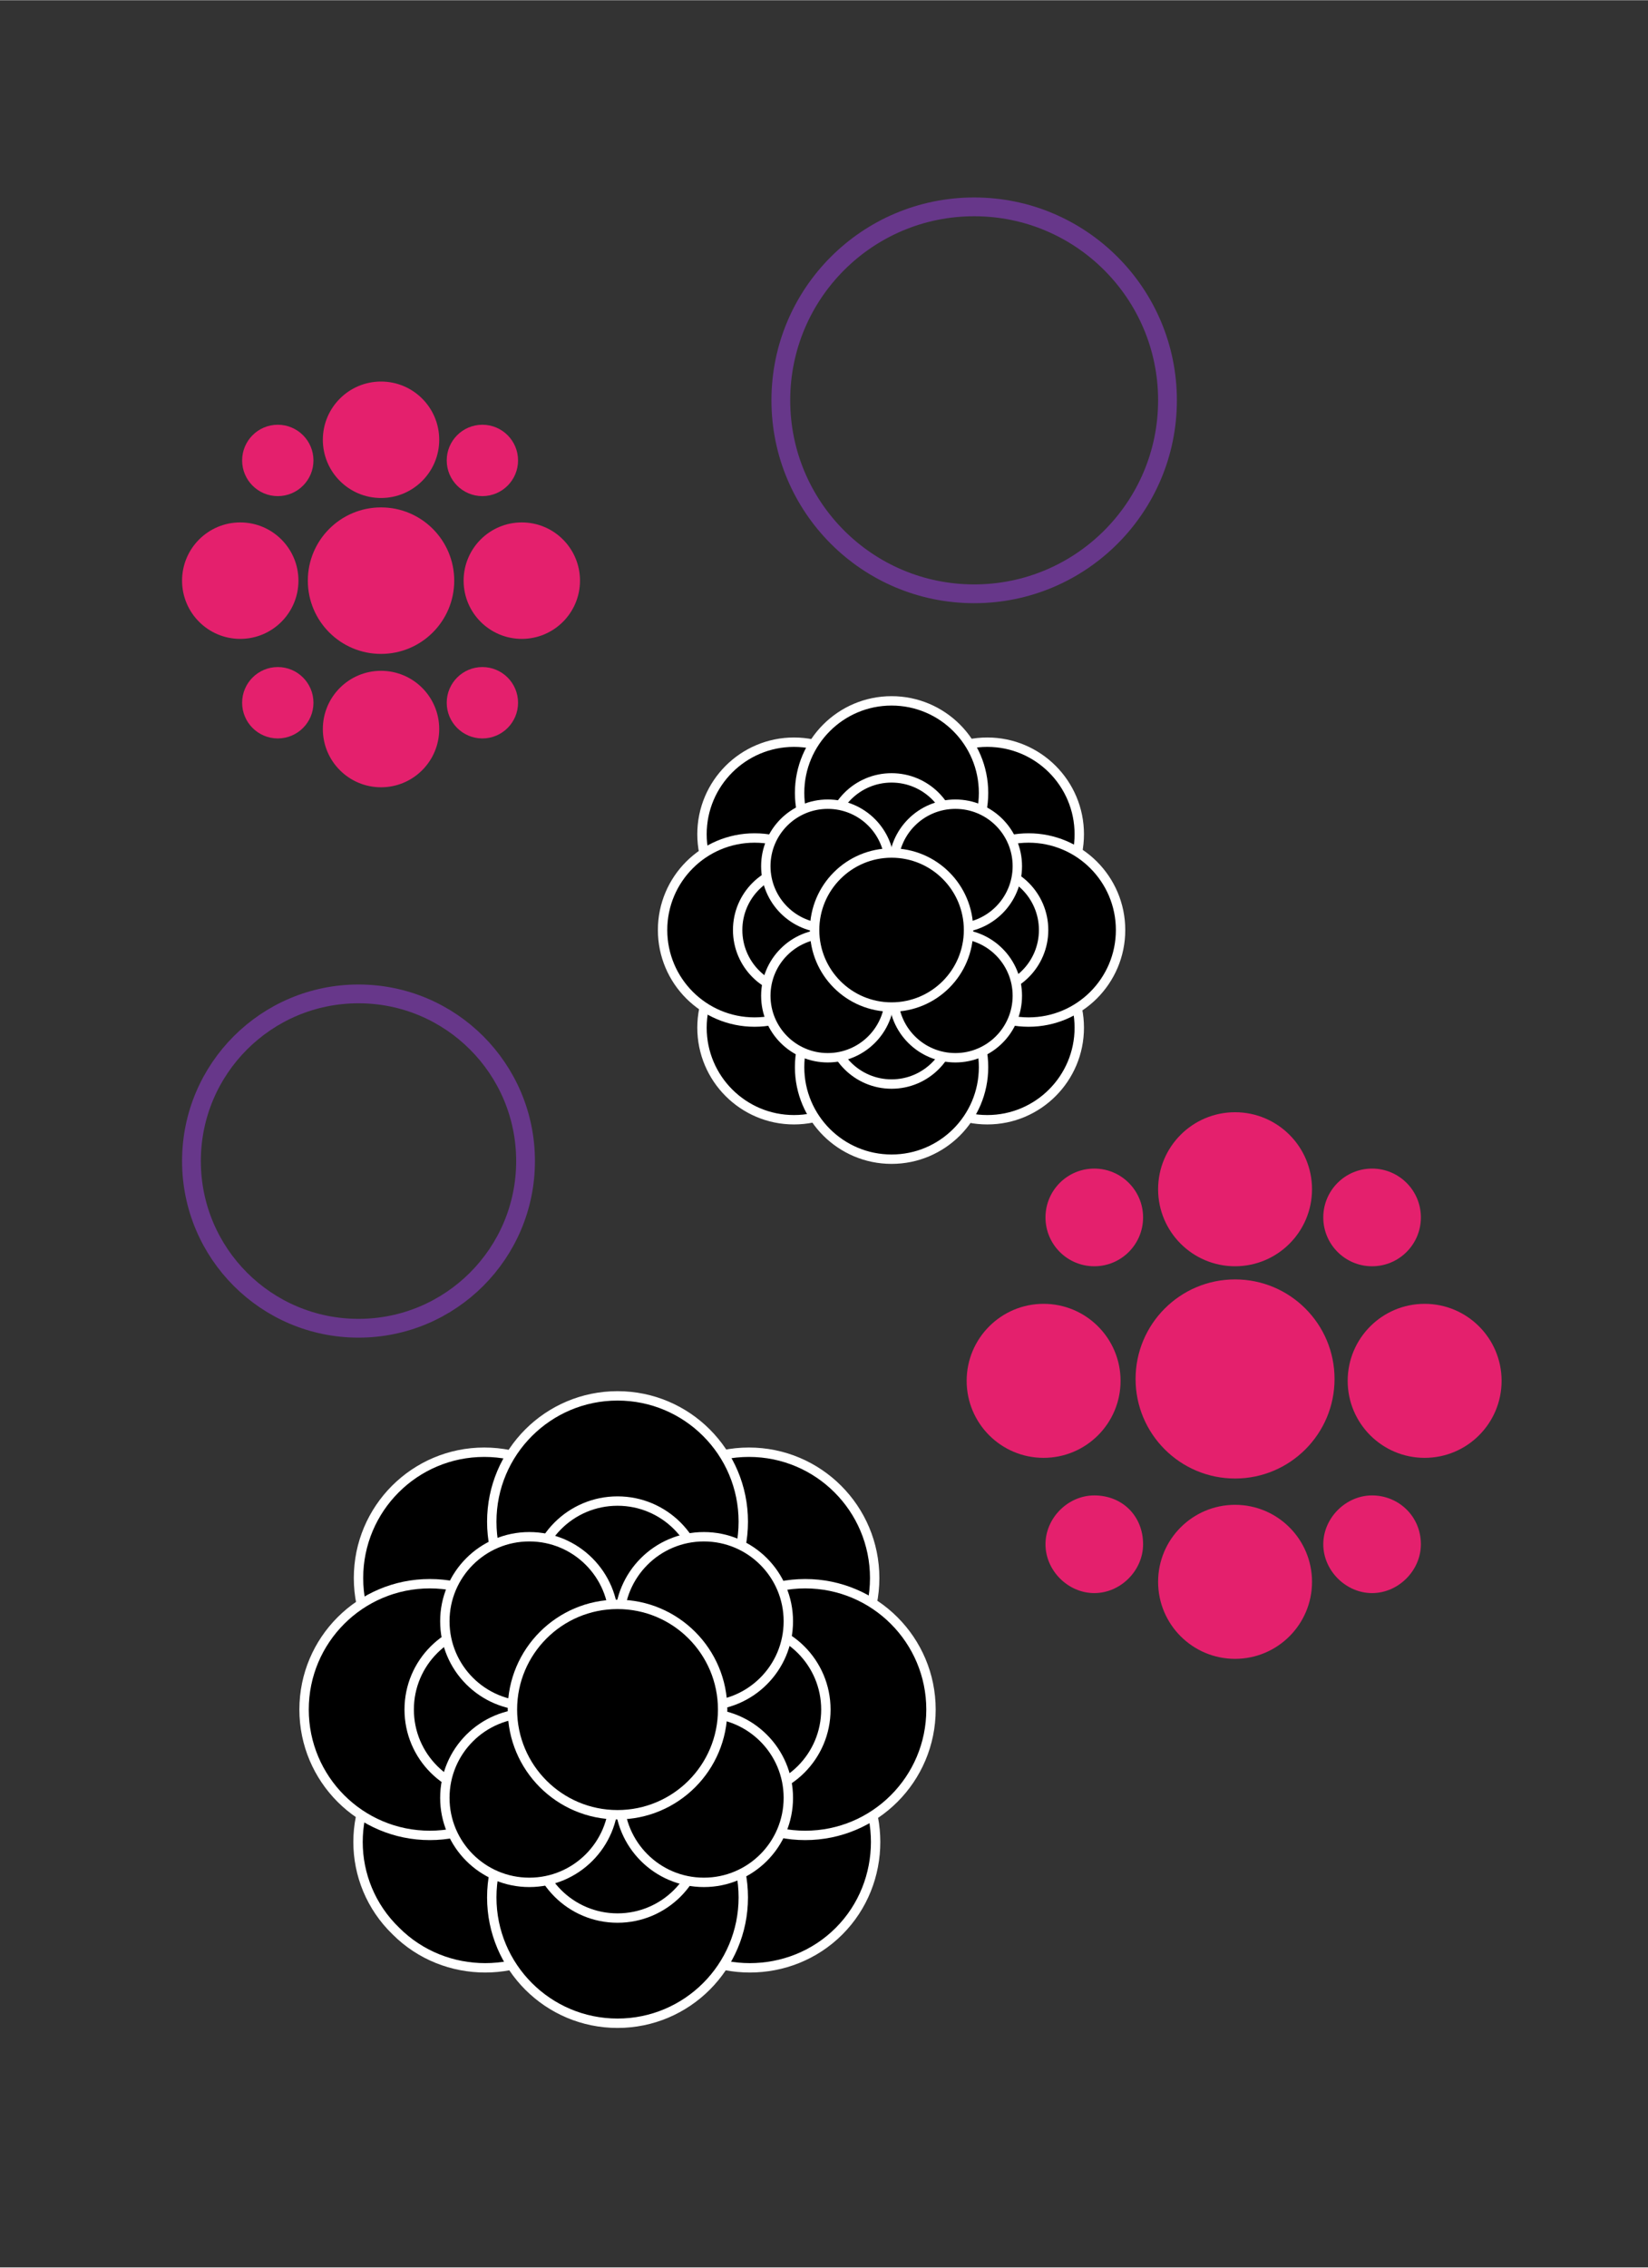 <svg xmlns="http://www.w3.org/2000/svg" width="88" height="121" viewBox="0 0 87.8 120.7"><rect x="0" y="0" width="87.8" height="120.7" fill="#333333" stroke="none"/><style>.a{fill:#E4206D;}.b{stroke-width:0.5;stroke:#FFF;}.c{fill:none;stroke:#67378A;}</style><circle cx="20.3" cy="30.9" r="3.9" class="a"/><circle cx="27.8" cy="30.9" r="3.1" class="a"/><circle cx="25.7" cy="24.5" r="1.9" class="a"/><circle cx="14.8" cy="24.5" r="1.9" class="a"/><circle cx="25.7" cy="37.4" r="1.9" class="a"/><circle cx="14.8" cy="37.4" r="1.9" class="a"/><circle cx="20.3" cy="23.4" r="3.1" class="a"/><circle cx="20.3" cy="38.8" r="3.1" class="a"/><circle cx="12.8" cy="30.9" r="3.1" class="a"/><circle cx="65.8" cy="73.4" r="5.3" class="a"/><circle cx="75.9" cy="73.5" r="4.1" class="a"/><circle cx="73.1" cy="64.8" r="2.6" class="a"/><circle cx="58.3" cy="64.8" r="2.6" class="a"/><path d="M75.7 82.2c0 1.4-1.2 2.6-2.6 2.6 -1.4 0-2.6-1.2-2.6-2.6 0-1.4 1.2-2.6 2.6-2.6C74.5 79.6 75.7 80.7 75.7 82.2z" class="a"/><path d="M60.9 82.2c0 1.4-1.2 2.6-2.6 2.6 -1.4 0-2.6-1.2-2.6-2.6 0-1.4 1.2-2.6 2.6-2.6C59.8 79.6 60.9 80.7 60.9 82.2z" class="a"/><circle cx="65.8" cy="63.3" r="4.1" class="a"/><circle cx="65.8" cy="84.2" r="4.1" class="a"/><circle cx="55.6" cy="73.5" r="4.1" class="a"/><circle cx="39.9" cy="84" r="6.7" class="b"/><path d="M21.1 93.3c2.6-2.6 6.9-2.6 9.5 0 2.6 2.6 2.6 6.9 0 9.5 -2.6 2.6-6.9 2.6-9.5 0C18.4 100.2 18.4 95.9 21.1 93.3z" class="b"/><circle cx="25.8" cy="84" r="6.7" class="b"/><path d="M44.7 93.3c2.6 2.6 2.6 6.9 0 9.5 -2.6 2.6-6.9 2.6-9.5 0 -2.6-2.6-2.6-6.9 0-9.5C37.8 90.7 42.1 90.7 44.7 93.3z" class="b"/><circle cx="22.9" cy="91" r="6.7" class="b"/><circle cx="42.9" cy="91" r="6.7" class="b"/><circle cx="32.9" cy="81" r="6.7" class="b"/><circle cx="32.9" cy="101" r="6.7" class="b"/><circle cx="32.9" cy="91" r="8.5" class="b"/><circle cx="32.9" cy="84.4" r="4.5" class="b"/><circle cx="32.9" cy="97.6" r="4.5" class="b"/><circle cx="26.3" cy="91" r="4.5" class="b"/><circle cx="39.5" cy="91" r="4.5" class="b"/><circle cx="28.2" cy="95.7" r="4.5" class="b"/><circle cx="37.5" cy="86.3" r="4.5" class="b"/><circle cx="28.2" cy="86.3" r="4.5" class="b"/><circle cx="37.5" cy="95.7" r="4.5" class="b"/><circle cx="32.9" cy="91" r="5.6" class="b"/><circle cx="52.6" cy="44.4" r="4.9" class="b"/><circle cx="42.3" cy="54.7" r="4.9" class="b"/><circle cx="42.3" cy="44.4" r="4.9" class="b"/><circle cx="52.6" cy="54.7" r="4.9" class="b"/><circle cx="40.2" cy="49.5" r="4.9" class="b"/><circle cx="54.8" cy="49.5" r="4.9" class="b"/><circle cx="47.5" cy="42.2" r="4.9" class="b"/><circle cx="47.5" cy="56.8" r="4.9" class="b"/><circle cx="47.5" cy="49.5" r="6.2" class="b"/><circle cx="47.5" cy="44.7" r="3.3" class="b"/><circle cx="47.5" cy="54.4" r="3.3" class="b"/><circle cx="42.6" cy="49.5" r="3.3" class="b"/><circle cx="52.3" cy="49.5" r="3.3" class="b"/><circle cx="44.1" cy="53" r="3.3" class="b"/><circle cx="50.9" cy="46.1" r="3.3" class="b"/><circle cx="44.1" cy="46.1" r="3.3" class="b"/><circle cx="50.9" cy="53" r="3.3" class="b"/><circle cx="47.5" cy="49.5" r="4.1" class="b"/><circle cx="19.1" cy="61.8" r="8.9" class="c"/><circle cx="51.9" cy="21.3" r="10.3" class="c"/></svg>